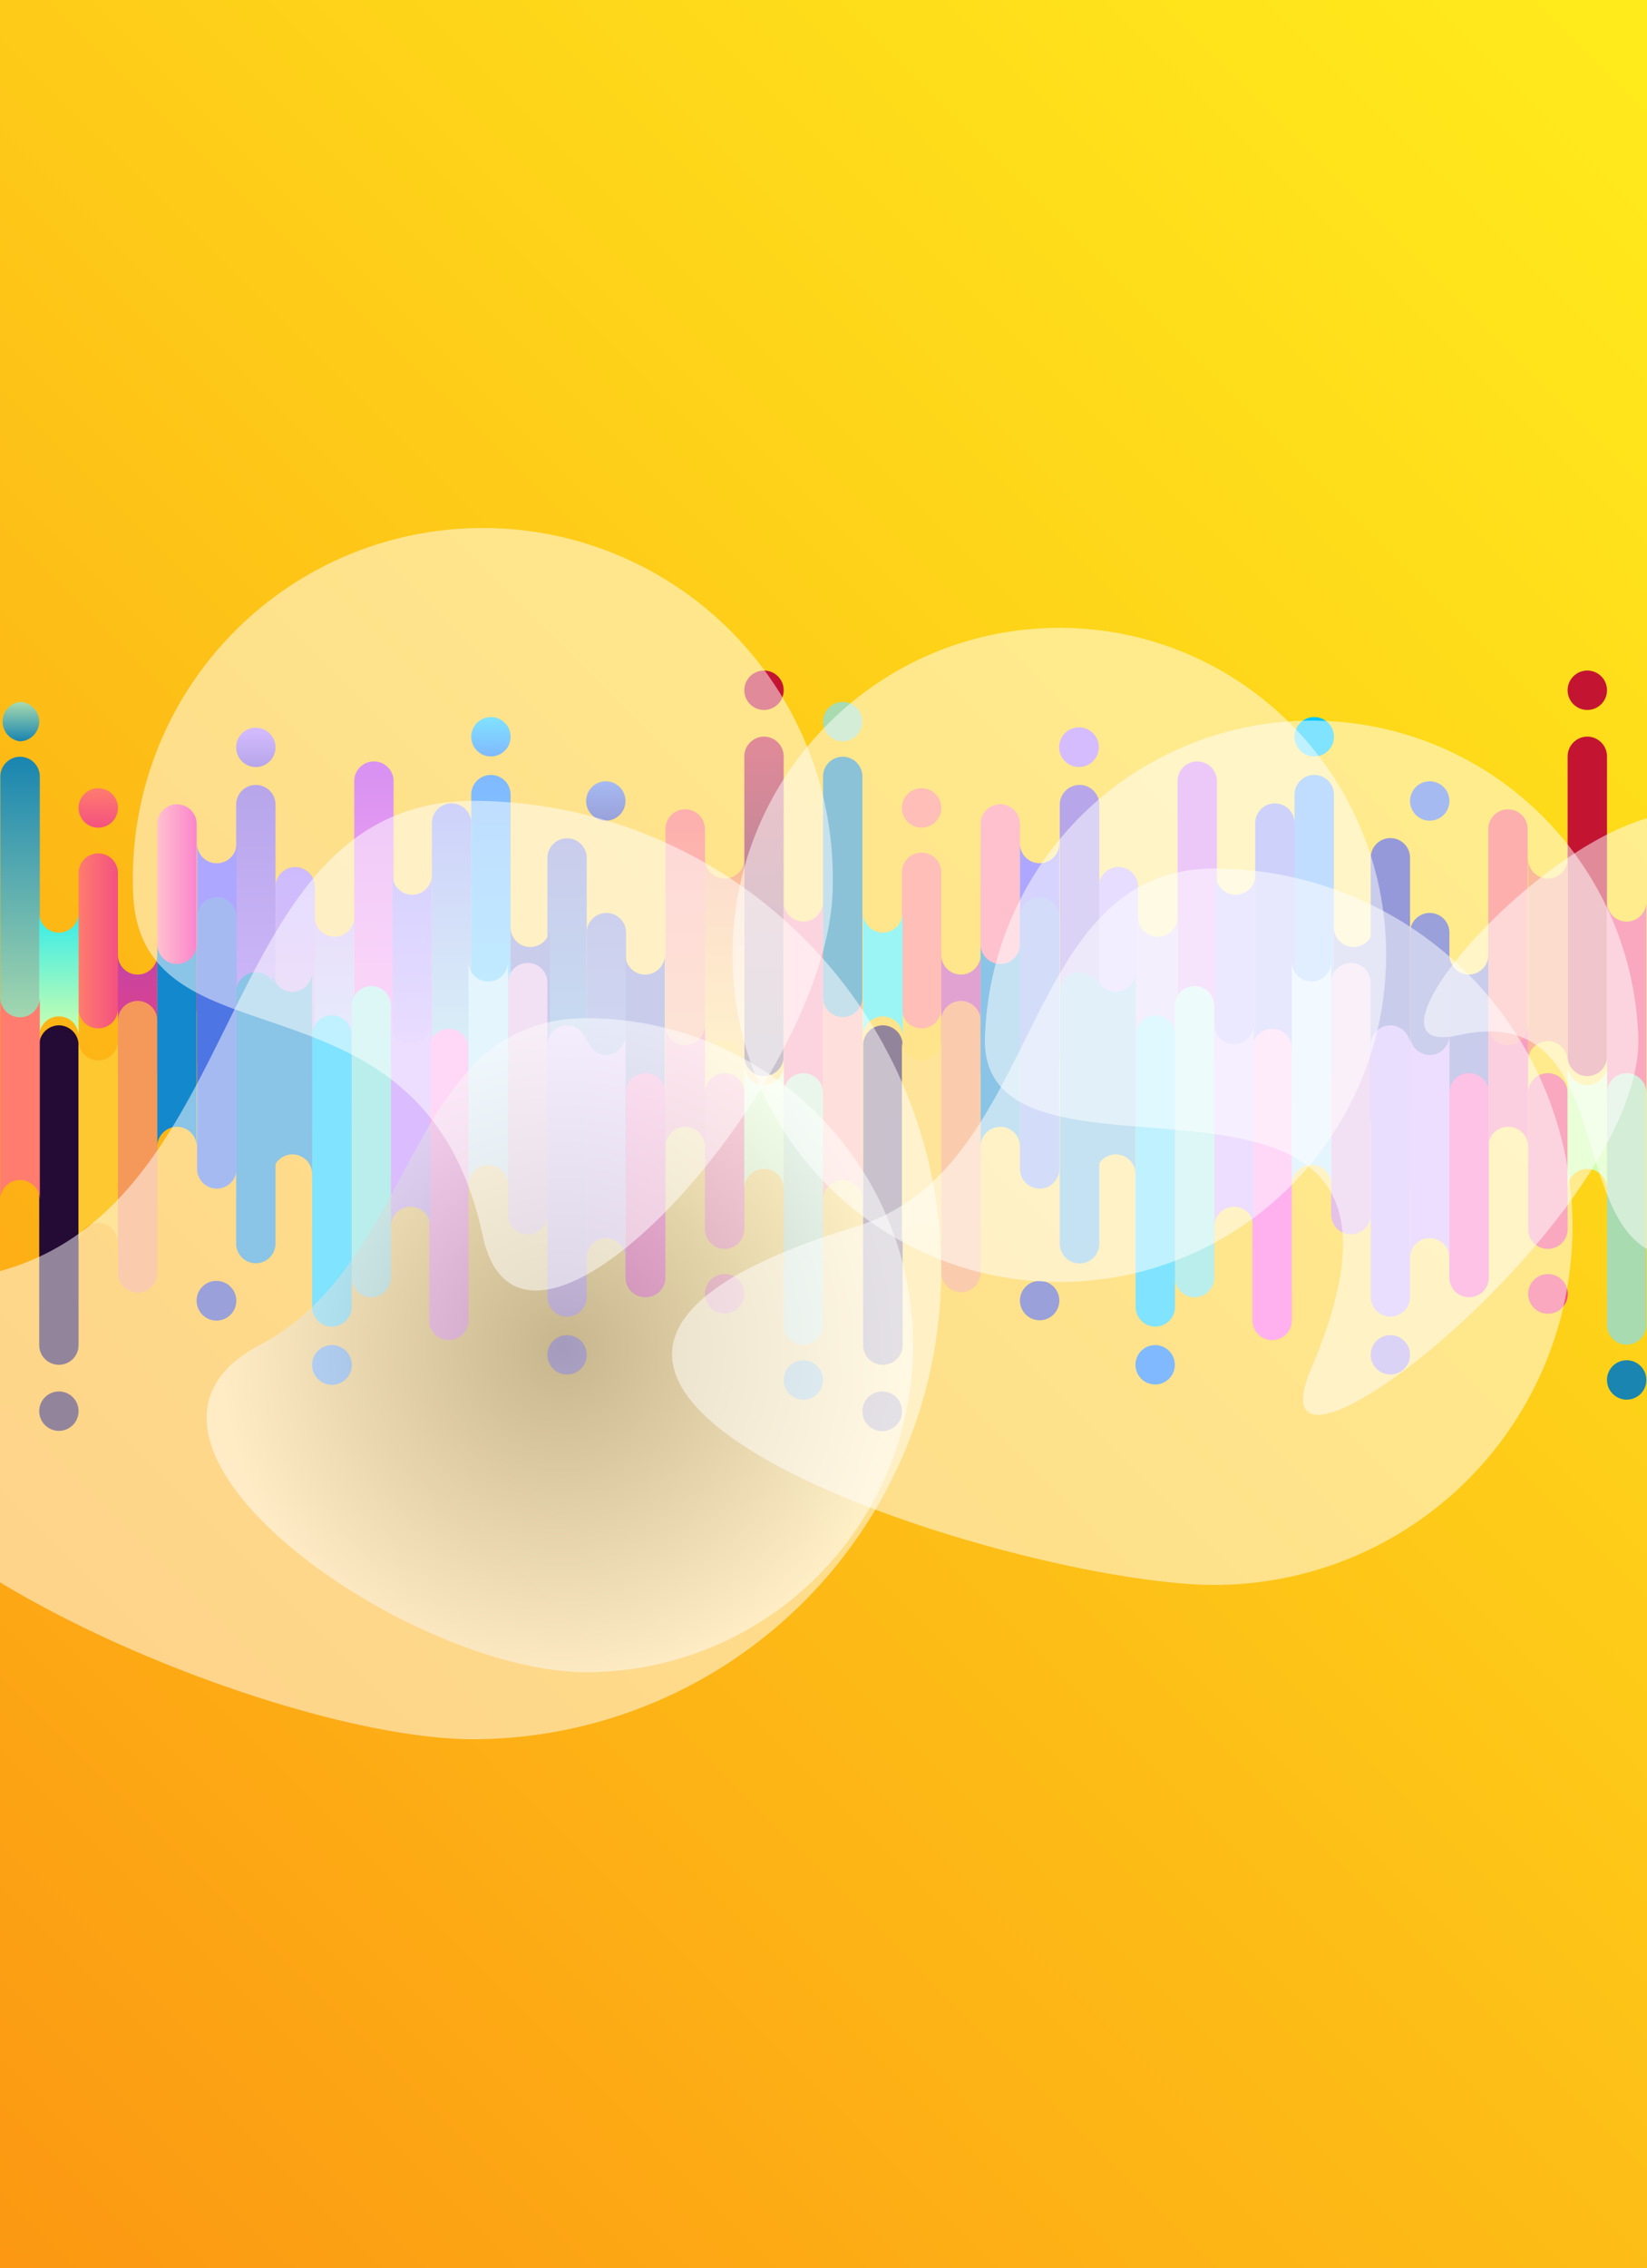 <?xml version="1.0" encoding="UTF-8"?>
<svg preserveAspectRatio="xMidYMid slice" viewBox="0 0 1270 1748" xmlns="http://www.w3.org/2000/svg" width="1800px" height="2477px" fill="none">
  <rect x="0" y="0" width="1270" height="1748" fill="#333333" stroke="none"/>
  <g clip-path="url(#iibg__a)">
    <path d="M1291.8 0H-23.8v1748h1315.6V0Z" fill="url(#iibg__b)"></path>
    <path d="M528.303 848.095a15.175 15.175 0 0 1-15.174-15.174V638.932a15.176 15.176 0 0 1 15.174-15.173 15.288 15.288 0 0 1 15.291 15.173v193.872a15.289 15.289 0 0 1-15.291 15.291Z" fill="url(#iibg__c)"></path>
    <path d="M15.416 792.536A15.177 15.177 0 0 1 .242 777.362V598.43a15.29 15.29 0 0 1 15.174-15.173 15.293 15.293 0 0 1 15.291 15.173v178.932a15.29 15.29 0 0 1-15.29 15.174Z" fill="url(#iibg__d)"></path>
    <path d="M288.319 826.618a15.177 15.177 0 0 1-15.174-15.174V602.049a15.173 15.173 0 0 1 25.903-10.73 15.174 15.174 0 0 1 4.445 10.73v209.395a15.174 15.174 0 0 1-15.174 15.174Z" fill="url(#iibg__e)"></path>
    <path d="M348.198 859.65a15.177 15.177 0 0 1-15.175-15.174V634.38a15.171 15.171 0 0 1 15.175-15.173 15.17 15.17 0 0 1 15.174 15.173v210.096a15.174 15.174 0 0 1-15.174 15.174Z" fill="url(#iibg__f)"></path>
    <path d="M378.545 837.006a15.17 15.17 0 0 1-15.174-15.173V612.437a15.174 15.174 0 0 1 30.348 0v209.396a15.172 15.172 0 0 1-15.174 15.173Z" fill="url(#iibg__g)"></path>
    <path d="M227.623 877.508a15.17 15.17 0 0 1-14.019-9.367 15.183 15.183 0 0 1-1.155-5.806V683.519c0-4.035 1.595-7.906 4.437-10.771a15.294 15.294 0 0 1 10.737-4.519 15.292 15.292 0 0 1 15.174 15.29v178.816a15.172 15.172 0 0 1-15.174 15.173Z" fill="url(#iibg__h)"></path>
    <path d="M75.764 792.536a15.177 15.177 0 0 1-15.174-15.174V672.314a15.175 15.175 0 0 1 15.174-14.59 15.177 15.177 0 0 1 15.174 15.174v105.048a15.175 15.175 0 0 1-15.174 14.59Z" fill="url(#iibg__i)"></path>
    <path d="M589.116 829.303a15.174 15.174 0 0 1-15.175-15.174V583.023a15.29 15.29 0 0 1 15.175-15.29 15.29 15.29 0 0 1 15.174 15.29v231.106a15.18 15.18 0 0 1-15.174 15.174Z" fill="url(#iibg__j)"></path>
    <path d="M197.272 829.303a15.177 15.177 0 0 1-15.174-15.174V620.14a15.172 15.172 0 0 1 15.174-15.173 15.174 15.174 0 0 1 15.174 15.173v193.989a15.184 15.184 0 0 1-4.444 10.73 15.192 15.192 0 0 1-10.73 4.444Z" fill="url(#iibg__k)"></path>
    <path d="M437.26 870.271a15.174 15.174 0 0 1-15.174-15.173V661.109a15.175 15.175 0 0 1 30.348 0v193.989a15.17 15.17 0 0 1-15.174 15.173Z" fill="url(#iibg__l)"></path>
    <path d="M467.608 927.931a15.173 15.173 0 0 1-15.174-15.173V718.769a15.174 15.174 0 1 1 30.348 0v193.989a15.183 15.183 0 0 1-4.445 10.729 15.16 15.16 0 0 1-10.729 4.444Z" fill="url(#iibg__m)"></path>
    <path d="M136.459 792.536a15.175 15.175 0 0 1-15.174-15.174V635.08a15.173 15.173 0 0 1 30.348 0v142.282a15.173 15.173 0 0 1-15.174 15.174Z" fill="url(#iibg__n)"></path>
    <path d="M45.416 718.769a15.177 15.177 0 0 1-15.174-15.174v94.894a15.174 15.174 0 1 1 30.348 0v-94.894a15.174 15.174 0 0 1-15.174 15.174Z" fill="url(#iibg__o)"></path>
    <path d="M317.85 689.589a15.174 15.174 0 0 1-15.174-15.174v155.588a15.174 15.174 0 1 1 30.348 0V674.415a15.175 15.175 0 0 1-15.174 15.174Z" fill="url(#iibg__p)"></path>
    <path d="M408.893 729.857a15.173 15.173 0 0 1-15.174-15.173v155.704a15.17 15.17 0 0 1 15.174-15.173 15.174 15.174 0 0 1 15.174 15.173V714.684a15.176 15.176 0 0 1-15.174 15.173Z" fill="url(#iibg__q)"></path>
    <path d="M558.768 677.1a15.174 15.174 0 0 1-15.174-15.174v155.588a15.17 15.17 0 0 1 15.174-15.174 15.175 15.175 0 0 1 15.174 15.174V661.926a15.175 15.175 0 0 1-15.174 15.174Z" fill="url(#iibg__r)"></path>
    <path d="M619.463 710.248a15.177 15.177 0 0 1-15.174-15.174v155.705a15.292 15.292 0 0 1 15.174-15.29 15.292 15.292 0 0 1 15.174 15.29V695.074a15.173 15.173 0 0 1-15.174 15.174Z" fill="url(#iibg__s)"></path>
    <path d="M497.954 751.1a15.176 15.176 0 0 1-14.443-9.257 15.164 15.164 0 0 1-1.198-5.916v155.237a15.172 15.172 0 0 1 25.903-10.729 15.173 15.173 0 0 1 4.445 10.729V735.927a15.174 15.174 0 0 1-14.707 15.173Z" fill="url(#iibg__t)"></path>
    <path d="M106.112 751.1a15.177 15.177 0 0 1-15.174-15.173v93.376a15.174 15.174 0 1 1 30.348 0v-93.376a15.173 15.173 0 0 1-15.174 15.173Z" fill="url(#iibg__u)"></path>
    <path d="M167.158 665.311a15.175 15.175 0 0 1-15.174-15.174v171.579a15.174 15.174 0 0 1 15.174-15.174 15.29 15.29 0 0 1 15.291 15.174V650.137a15.29 15.29 0 0 1-15.291 15.174Z" fill="url(#iibg__v)"></path>
    <path d="M257.971 721.92a15.174 15.174 0 0 1-15.174-15.173v171.578a15.175 15.175 0 0 1 30.348 0V706.747a15.176 15.176 0 0 1-15.174 15.173Z" fill="url(#iibg__w)"></path>
    <path d="M212.446 576.02a15.175 15.175 0 1 0-30.35 0 15.175 15.175 0 0 0 30.35 0Z" fill="url(#iibg__x)"></path>
    <path d="M90.938 622.708a15.172 15.172 0 0 0-25.904-10.729 15.17 15.17 0 0 0 2.3 23.345 15.17 15.17 0 0 0 19.16-1.887 15.172 15.172 0 0 0 4.444-10.729Z" fill="url(#iibg__y)"></path>
    <path d="M393.719 567.733a15.176 15.176 0 0 0-25.945-10.572 15.18 15.18 0 0 0-3.237 16.522 15.172 15.172 0 0 0 19.842 8.174 15.177 15.177 0 0 0 9.34-14.124Z" fill="url(#iibg__z)"></path>
    <path d="M30.24 556.178a15.291 15.291 0 0 0-14.823-15.174 15.293 15.293 0 0 0-13.405 15.174 15.29 15.29 0 0 0 13.405 15.173 15.289 15.289 0 0 0 14.824-15.173Z" fill="url(#iibg__A)"></path>
    <path d="M482.313 617.222a15.176 15.176 0 0 0-25.945-10.571 15.172 15.172 0 0 0 16.605 24.695 15.177 15.177 0 0 0 9.34-14.124Z" fill="url(#iibg__B)"></path>
    <path d="M604.29 532.017a15.17 15.17 0 0 0-18.135-14.882 15.17 15.17 0 0 0-11.922 11.921 15.172 15.172 0 0 0 14.883 18.134 15.17 15.17 0 0 0 15.174-15.173Z" fill="url(#iibg__C)"></path>
    <path d="M106.112 771.409c4.024 0 7.884 1.599 10.729 4.445a15.171 15.171 0 0 1 4.445 10.729v194.105a15.177 15.177 0 1 1-30.349.351V786.116a15.175 15.175 0 0 1 15.175-14.707Z" fill="url(#iibg__D)"></path>
    <path d="M619.463 827.085a15.177 15.177 0 0 1 15.174 15.174v178.811c0 4.03-1.598 7.89-4.444 10.73a15.162 15.162 0 0 1-21.46 0 15.158 15.158 0 0 1-4.444-10.73V842.259a15.177 15.177 0 0 1 15.174-15.174Z" fill="url(#iibg__E)"></path>
    <path d="M346.096 792.886a15.177 15.177 0 0 1 15.174 15.174v209.51c0 4.03-1.599 7.89-4.444 10.73a15.163 15.163 0 0 1-21.46 0 15.158 15.158 0 0 1-4.444-10.73V808.06a15.177 15.177 0 0 1 15.174-15.174Z" fill="url(#iibg__F)"></path>
    <path d="M286.334 759.971a15.177 15.177 0 0 1 15.174 15.174V984.54a15.173 15.173 0 0 1-25.903 10.73 15.174 15.174 0 0 1-4.445-10.73V774.444a15.17 15.17 0 0 1 15.174-14.473Z" fill="url(#iibg__G)"></path>
    <path d="M255.87 782.498a15.292 15.292 0 0 1 15.291 15.29v209.392a15.287 15.287 0 0 1-4.52 10.74 15.304 15.304 0 0 1-10.771 4.44c-4.025 0-7.884-1.6-10.73-4.45a15.154 15.154 0 0 1-4.444-10.73V797.788a15.177 15.177 0 0 1 15.174-15.29Z" fill="url(#iibg__H)"></path>
    <path d="M406.908 742.113a15.173 15.173 0 0 1 15.175 15.173v178.816a15.173 15.173 0 0 1-25.904 10.729 15.173 15.173 0 0 1-4.445-10.729V757.286a15.173 15.173 0 0 1 15.174-15.173Z" fill="url(#iibg__I)"></path>
    <path d="M558.768 827.085a15.177 15.177 0 0 1 15.174 15.174v105.048a15.176 15.176 0 0 1-15.174 15.173 15.173 15.173 0 0 1-15.174-15.173V842.259a15.173 15.173 0 0 1 15.174-15.174Z" fill="url(#iibg__J)"></path>
    <path d="M45.416 790.201a15.293 15.293 0 0 1 15.175 15.291V1036.6c0 4.02-1.6 7.88-4.445 10.73a15.194 15.194 0 0 1-10.73 4.44c-4.024 0-7.884-1.6-10.73-4.44a15.19 15.19 0 0 1-4.444-10.73V805.492a15.29 15.29 0 0 1 15.174-15.291Z" fill="url(#iibg__K)"></path>
    <path d="M437.26 790.201a15.293 15.293 0 0 1 15.174 15.291v193.989c0 4.019-1.598 7.879-4.444 10.729a15.152 15.152 0 0 1-10.73 4.44c-4.024 0-7.884-1.59-10.73-4.44a15.192 15.192 0 0 1-4.444-10.729V805.492a15.292 15.292 0 0 1 15.174-15.291Z" fill="url(#iibg__L)"></path>
    <path d="M197.272 749.349a15.175 15.175 0 0 1 15.174 15.174v193.989a15.175 15.175 0 0 1-30.348 0V764.523a15.17 15.17 0 0 1 15.174-15.174Z" fill="url(#iibg__M)"></path>
    <path d="M167.158 691.573c4.056 0 7.945 1.611 10.813 4.478a15.294 15.294 0 0 1 4.478 10.812v193.989a15.29 15.29 0 0 1-15.291 15.174 15.171 15.171 0 0 1-10.729-4.445 15.171 15.171 0 0 1-4.445-10.729V706.863a15.29 15.29 0 0 1 15.174-15.29Z" fill="url(#iibg__N)"></path>
    <path d="M497.954 827.085a15.175 15.175 0 0 1 15.174 15.174V984.54a15.174 15.174 0 0 1-15.174 15.174 15.176 15.176 0 0 1-14.443-9.257 15.165 15.165 0 0 1-1.198-5.917V842.259a15.165 15.165 0 0 1 4.608-10.898 15.19 15.19 0 0 1 5.082-3.258 15.194 15.194 0 0 1 5.951-1.018Z" fill="url(#iibg__O)"></path>
    <path d="M589.116 900.852a15.177 15.177 0 0 1 15.174 15.174v-94.894a15.177 15.177 0 0 1-15.174 15.174 15.177 15.177 0 0 1-15.174-15.174v95.011a15.173 15.173 0 0 1 15.174-15.291Z" fill="url(#iibg__P)"></path>
    <path d="M316.682 930.032a15.177 15.177 0 0 1 15.174 15.174V789.501a15.177 15.177 0 0 1-15.174 15.174 15.177 15.177 0 0 1-15.174-15.174v155.705a15.173 15.173 0 0 1 15.174-15.174Z" fill="url(#iibg__Q)"></path>
    <path d="M225.522 889.647a15.177 15.177 0 0 1 15.174 15.174V749.233a15.176 15.176 0 0 1-15.174 15.173 15.173 15.173 0 0 1-15.174-15.173v155.588a15.173 15.173 0 0 1 15.174-15.174Z" fill="url(#iibg__R)"></path>
    <path d="M75.764 942.521a15.173 15.173 0 0 1 15.174 15.174V801.99a15.29 15.29 0 0 1-15.174 15.291A15.293 15.293 0 0 1 60.59 801.99v155.705a15.172 15.172 0 0 1 15.174-15.174Z" fill="url(#iibg__S)"></path>
    <path d="M15.416 909.373a15.288 15.288 0 0 1 15.291 15.173V768.842a15.288 15.288 0 0 1-15.29 15.173A15.172 15.172 0 0 1 .241 768.842v155.704a15.174 15.174 0 0 1 15.174-15.173Z" fill="url(#iibg__T)"></path>
    <path d="M136.459 868.404a15.173 15.173 0 0 1 15.174 15.173V727.756a15.17 15.17 0 0 1-15.174 15.174 15.171 15.171 0 0 1-10.729-4.445 15.171 15.171 0 0 1-4.445-10.729v155.821a15.173 15.173 0 0 1 15.174-15.173Z" fill="url(#iibg__U)"></path>
    <path d="M528.303 868.404a15.292 15.292 0 0 1 15.291 15.173v-93.376a15.289 15.289 0 0 1-15.291 15.291 15.295 15.295 0 0 1-15.174-15.291v93.376a15.288 15.288 0 0 1 15.174-15.173Z" fill="url(#iibg__V)"></path>
    <path d="M467.608 954.193a15.176 15.176 0 0 1 14.707 15.174V797.788a15.292 15.292 0 0 1-15.174 15.291 15.29 15.29 0 0 1-14.707-15.291v171.579a15.165 15.165 0 0 1 4.444-10.73 15.184 15.184 0 0 1 10.73-4.444Z" fill="url(#iibg__W)"></path>
    <path d="M376.444 897.701a15.29 15.29 0 0 1 15.291 15.173V741.296a15.29 15.29 0 0 1-15.291 15.173 15.173 15.173 0 0 1-15.174-15.173v171.578a15.17 15.17 0 0 1 15.174-15.173Z" fill="url(#iibg__X)"></path>
    <path d="M422.086 1044.07c0 3 .89 5.93 2.557 8.43a15.223 15.223 0 0 0 6.81 5.59 15.206 15.206 0 0 0 8.767.86 15.218 15.218 0 0 0 7.77-4.15 15.176 15.176 0 0 0-2.3-23.35 15.163 15.163 0 0 0-19.16 1.89 15.158 15.158 0 0 0-4.444 10.73Z" fill="url(#iibg__Y)"></path>
    <path d="M543.594 997.029c0 3.001.89 5.931 2.557 8.431a15.218 15.218 0 0 0 6.81 5.59 15.123 15.123 0 0 0 8.767.86 15.148 15.148 0 0 0 7.77-4.15 15.177 15.177 0 0 0-2.3-23.347 15.175 15.175 0 0 0-23.604 12.616Z" fill="url(#iibg__Z)"></path>
    <path d="M240.696 1051.77a15.278 15.278 0 0 0 9.385 14.22 15.276 15.276 0 0 0 8.86.9 15.354 15.354 0 0 0 7.857-4.19 15.299 15.299 0 0 0 3.293-16.72 15.263 15.263 0 0 0-5.682-6.85 15.172 15.172 0 0 0-8.539-2.53c-4.025 0-7.884 1.6-10.73 4.44a15.188 15.188 0 0 0-4.444 10.73Z" fill="url(#iibg__aa)"></path>
    <path d="M604.289 1063.44c0 3 .89 5.94 2.557 8.43a15.164 15.164 0 0 0 6.81 5.59 15.212 15.212 0 0 0 8.768.87 15.235 15.235 0 0 0 7.769-4.16 15.147 15.147 0 0 0 4.153-7.77 15.15 15.15 0 0 0-.864-8.76 15.09 15.09 0 0 0-5.589-6.81 15.154 15.154 0 0 0-8.43-2.56c-4.024 0-7.884 1.6-10.73 4.44a15.193 15.193 0 0 0-4.444 10.73Z" fill="url(#iibg__ab)"></path>
    <path d="M151.633 1002.28a15.29 15.29 0 0 0 9.385 14.22 15.287 15.287 0 0 0 20.01-20.007 15.288 15.288 0 0 0-14.221-9.385 15.171 15.171 0 0 0-10.729 4.445 15.17 15.17 0 0 0-4.445 10.727Z" fill="url(#iibg__ac)"></path>
    <path d="M30.242 1087.49c0 3 .89 5.93 2.558 8.43a15.22 15.22 0 0 0 6.81 5.59 15.206 15.206 0 0 0 8.767.86 15.218 15.218 0 0 0 7.769-4.15 15.176 15.176 0 0 0-10.73-25.91c-4.024 0-7.884 1.6-10.73 4.45a15.155 15.155 0 0 0-4.444 10.73Z" fill="url(#iibg__ad)"></path>
    <path d="M1163.17 848.095c-2.04.047-4.06-.315-5.95-1.064a15.05 15.05 0 0 1-5.05-3.296 15.199 15.199 0 0 1-3.38-5.006 15.234 15.234 0 0 1-1.15-5.925V638.932c0-4.024 1.6-7.883 4.45-10.729a15.154 15.154 0 0 1 10.73-4.444c4.02 0 7.88 1.598 10.72 4.444a15.161 15.161 0 0 1 4.45 10.729v193.872a15.198 15.198 0 0 1-4.28 10.683 15.163 15.163 0 0 1-10.54 4.608Z" fill="url(#iibg__ae)"></path>
    <path d="M649.815 792.536a15.177 15.177 0 0 1-15.174-15.174V598.43a15.172 15.172 0 0 1 15.174-15.173 15.176 15.176 0 0 1 15.174 15.173v178.932a15.177 15.177 0 0 1-15.174 15.174Z" fill="url(#iibg__af)"></path>
    <path d="M923.182 826.618a15.177 15.177 0 0 1-15.174-15.174V602.049a15.177 15.177 0 0 1 15.174-15.174 15.173 15.173 0 0 1 15.174 15.174v209.395a15.173 15.173 0 0 1-15.174 15.174Z" fill="url(#iibg__ag)"></path>
    <path d="M983.061 859.65a15.177 15.177 0 0 1-15.174-15.174V634.38a15.17 15.17 0 0 1 15.174-15.173 15.174 15.174 0 0 1 15.174 15.173v210.096a15.177 15.177 0 0 1-15.174 15.174Z" fill="url(#iibg__ah)"></path>
    <path d="M1013.41 837.006c-4.03 0-7.89-1.598-10.73-4.444a15.17 15.17 0 0 1-4.446-10.729V612.437a15.17 15.17 0 0 1 4.446-10.73 15.158 15.158 0 0 1 10.73-4.444c4.02 0 7.88 1.599 10.73 4.444a15.194 15.194 0 0 1 4.44 10.73v209.396c0 4.024-1.6 7.883-4.44 10.729a15.188 15.188 0 0 1-10.73 4.444Z" fill="url(#iibg__ai)"></path>
    <path d="M862.483 877.508a15.173 15.173 0 0 1-15.174-15.173V683.519a15.286 15.286 0 0 1 15.174-15.29 15.294 15.294 0 0 1 10.737 4.519 15.294 15.294 0 0 1 4.437 10.771v178.816a15.176 15.176 0 0 1-15.174 15.173Z" fill="url(#iibg__aj)"></path>
    <path d="M710.627 792.536a15.175 15.175 0 0 1-15.174-15.174V672.314a15.171 15.171 0 0 1 15.174-15.173 15.173 15.173 0 0 1 15.174 15.173v105.048a15.173 15.173 0 0 1-15.174 15.174Z" fill="url(#iibg__ak)"></path>
    <path d="M1223.98 829.303c-4.03 0-7.89-1.599-10.73-4.445a15.16 15.16 0 0 1-4.45-10.729V583.023c0-4.035 1.6-7.906 4.44-10.771a15.286 15.286 0 0 1 10.74-4.519c4.03.031 7.89 1.655 10.74 4.519a15.296 15.296 0 0 1 4.43 10.771v231.106c0 1.993-.39 3.966-1.15 5.807a15.193 15.193 0 0 1-8.21 8.212 15.244 15.244 0 0 1-5.81 1.155Z" fill="url(#iibg__al)"></path>
    <path d="M832.486 829.303a15.292 15.292 0 0 1-15.291-15.174V620.14a15.29 15.29 0 0 1 15.291-15.173 15.173 15.173 0 0 1 15.174 15.173v193.989a15.165 15.165 0 0 1-4.444 10.73 15.181 15.181 0 0 1-10.73 4.444Z" fill="url(#iibg__am)"></path>
    <path d="M1072.12 870.271a15.17 15.17 0 0 1-10.73-4.444 15.15 15.15 0 0 1-4.44-10.729V661.109a15.15 15.15 0 0 1 4.44-10.729 15.17 15.17 0 0 1 10.73-4.444c4.02 0 7.88 1.598 10.73 4.444a15.192 15.192 0 0 1 4.44 10.729v193.989c0 4.024-1.6 7.884-4.44 10.729a15.188 15.188 0 0 1-10.73 4.444Z" fill="url(#iibg__an)"></path>
    <path d="M1102.47 927.931c-4.02 0-7.88-1.598-10.73-4.444a15.193 15.193 0 0 1-4.44-10.729V718.769c0-4.024 1.6-7.884 4.44-10.73a15.193 15.193 0 0 1 10.73-4.444c4.03 0 7.89 1.599 10.73 4.444a15.163 15.163 0 0 1 4.45 10.73v193.989c0 1.992-.4 3.965-1.16 5.806a15.174 15.174 0 0 1-14.02 9.367Z" fill="url(#iibg__ao)"></path>
    <path d="M771.323 792.536a15.177 15.177 0 0 1-15.175-15.174V635.08a15.173 15.173 0 0 1 25.904-10.729 15.173 15.173 0 0 1 4.445 10.729v142.282a15.174 15.174 0 0 1-15.174 15.174Z" fill="url(#iibg__ap)"></path>
    <path d="M680.744 718.769a15.175 15.175 0 0 1-15.174-15.174v94.894a15.174 15.174 0 0 1 15.174-15.174 15.288 15.288 0 0 1 15.291 15.174v-94.894a15.29 15.29 0 0 1-15.291 15.174Z" fill="url(#iibg__aq)"></path>
    <path d="M952.713 689.589a15.293 15.293 0 0 1-15.174-15.174v155.588a15.29 15.29 0 0 1 15.291-15.174 15.293 15.293 0 0 1 15.174 15.174V674.415a15.172 15.172 0 0 1-15.291 15.174Z" fill="url(#iibg__ar)"></path>
    <path d="M1043.76 729.857c-4.03 0-7.89-1.598-10.73-4.444a15.161 15.161 0 0 1-4.45-10.729v155.704c0-4.024 1.6-7.884 4.45-10.729a15.154 15.154 0 0 1 10.73-4.444c4.02 0 7.88 1.598 10.73 4.444a15.192 15.192 0 0 1 4.44 10.729V714.684c0 4.024-1.6 7.883-4.44 10.729a15.188 15.188 0 0 1-10.73 4.444Z" fill="url(#iibg__as)"></path>
    <path d="M1193.51 677.1a15.29 15.29 0 0 1-15.17-15.174v155.588c0-4.024 1.6-7.884 4.44-10.729a15.19 15.19 0 0 1 10.73-4.445c4.04 0 7.91 1.595 10.78 4.437a15.298 15.298 0 0 1 4.51 10.737V661.926a15.298 15.298 0 0 1-4.51 10.737 15.315 15.315 0 0 1-10.78 4.437Z" fill="url(#iibg__at)"></path>
    <path d="M1254.33 710.248c-4.03 0-7.89-1.599-10.73-4.444a15.162 15.162 0 0 1-4.45-10.73v155.705c0-4.035 1.6-7.907 4.44-10.771a15.286 15.286 0 0 1 10.74-4.519c4.03.031 7.89 1.655 10.73 4.519a15.261 15.261 0 0 1 4.44 10.771V695.074c0 4.025-1.6 7.884-4.44 10.73a15.193 15.193 0 0 1-10.73 4.444Z" fill="url(#iibg__au)"></path>
    <path d="M1132.82 751.1c-4.03 0-7.89-1.599-10.73-4.444a15.161 15.161 0 0 1-4.45-10.729v155.237c0-4.024 1.6-7.883 4.45-10.729a15.154 15.154 0 0 1 10.73-4.444c3.96.091 7.73 1.73 10.5 4.566a15.18 15.18 0 0 1 4.32 10.607V735.927a15.18 15.18 0 0 1-4.32 10.607 15.167 15.167 0 0 1-10.5 4.566Z" fill="url(#iibg__av)"></path>
    <path d="M740.975 751.1a15.177 15.177 0 0 1-15.174-15.173v93.376a15.173 15.173 0 0 1 25.904-10.73 15.177 15.177 0 0 1 4.444 10.73v-93.376a15.176 15.176 0 0 1-15.174 15.173Z" fill="url(#iibg__aw)"></path>
    <path d="M801.67 665.311a15.179 15.179 0 0 1-10.73-4.444 15.179 15.179 0 0 1-4.444-10.73v171.579a15.177 15.177 0 0 1 15.174-15.174 15.177 15.177 0 0 1 15.174 15.174V650.137a15.174 15.174 0 0 1-15.174 15.174Z" fill="url(#iibg__ax)"></path>
    <path d="M892.834 721.92a15.17 15.17 0 0 1-15.174-15.173v171.578c0-4.024 1.599-7.884 4.445-10.729a15.171 15.171 0 0 1 21.459 0 15.17 15.17 0 0 1 4.444 10.729V706.747a15.172 15.172 0 0 1-15.174 15.173Z" fill="url(#iibg__ay)"></path>
    <path d="M847.312 576.02a15.286 15.286 0 0 0-18.245-15.118 15.294 15.294 0 0 0-12.048 12.047 15.284 15.284 0 0 0 6.58 15.717 15.293 15.293 0 0 0 19.234-1.95 15.29 15.29 0 0 0 4.479-10.696Z" fill="url(#iibg__az)"></path>
    <path d="M725.801 622.708a15.167 15.167 0 0 0-9.367-14.019 15.168 15.168 0 0 0-16.536 3.29 15.174 15.174 0 1 0 25.903 10.729Z" fill="url(#iibg__aA)"></path>
    <path d="M1028.58 567.733a15.156 15.156 0 0 0-9.45-13.935 15.16 15.16 0 0 0-16.49 3.364 15.175 15.175 0 0 0-3.24 16.521 15.179 15.179 0 0 0 14.01 9.34 15.173 15.173 0 0 0 10.77-4.485 15.099 15.099 0 0 0 3.28-4.962 15.013 15.013 0 0 0 1.12-5.843Z" fill="url(#iibg__aB)"></path>
    <path d="M664.989 556.178a15.175 15.175 0 0 0-30.057-2.96 15.17 15.17 0 0 0 6.452 15.576 15.18 15.18 0 0 0 8.431 2.557 15.289 15.289 0 0 0 15.174-15.173Z" fill="url(#iibg__aC)"></path>
    <path d="M1117.64 617.222a15.156 15.156 0 0 0-2.61-8.398 15.183 15.183 0 0 0-6.83-5.537 15.193 15.193 0 0 0-8.76-.816 15.16 15.16 0 0 0-7.74 4.18 15.202 15.202 0 0 0-4.12 7.77c-.58 2.941-.27 5.985.88 8.751a15.179 15.179 0 0 0 14.01 9.341c2 0 3.99-.397 5.83-1.167a15.157 15.157 0 0 0 8.22-8.281 15.01 15.01 0 0 0 1.12-5.843Z" fill="url(#iibg__aD)"></path>
    <path d="M1239.15 532.017c0-3.001-.89-5.935-2.55-8.43a15.202 15.202 0 0 0-6.81-5.589 15.177 15.177 0 0 0-16.54 3.289 15.145 15.145 0 0 0-4.15 7.769c-.59 2.944-.29 5.995.86 8.767a15.153 15.153 0 0 0 5.59 6.81 15.166 15.166 0 0 0 8.43 2.557c4.02 0 7.88-1.598 10.73-4.444a15.193 15.193 0 0 0 4.44-10.729Z" fill="url(#iibg__aE)"></path>
    <path d="M740.975 771.409a15.175 15.175 0 0 1 15.174 15.174v194.106a15.176 15.176 0 0 1-15.174 15.173 15.173 15.173 0 0 1-15.174-15.173V786.116a15.171 15.171 0 0 1 15.174-14.707Z" fill="url(#iibg__aF)"></path>
    <path d="M1254.33 827.085c4.02 0 7.88 1.599 10.73 4.444a15.194 15.194 0 0 1 4.44 10.73v178.811a15.175 15.175 0 0 1-15.17 15.18c-4.03 0-7.89-1.6-10.73-4.45-2.85-2.84-4.45-6.7-4.45-10.73V842.259c0-4.025 1.6-7.884 4.45-10.73a15.158 15.158 0 0 1 10.73-4.444Z" fill="url(#iibg__aG)"></path>
    <path d="M980.959 792.886a15.177 15.177 0 0 1 15.174 15.174v209.51c0 4.03-1.598 7.89-4.444 10.73a15.162 15.162 0 0 1-21.459 0 15.154 15.154 0 0 1-4.445-10.73V808.06a15.174 15.174 0 0 1 15.174-15.174Z" fill="url(#iibg__aH)"></path>
    <path d="M921.08 759.971a15.288 15.288 0 0 1 15.291 15.174V984.54a15.288 15.288 0 0 1-15.291 15.174 15.29 15.29 0 0 1-15.174-15.174V774.444a15.175 15.175 0 0 1 15.174-14.473Z" fill="url(#iibg__aI)"></path>
    <path d="M890.846 782.498a15.173 15.173 0 0 1 15.175 15.173v209.509c0 4.03-1.599 7.89-4.445 10.73a15.162 15.162 0 0 1-21.459 0 15.154 15.154 0 0 1-4.445-10.73V797.788a15.172 15.172 0 0 1 9.34-14.124 15.176 15.176 0 0 1 5.834-1.166Z" fill="url(#iibg__aJ)"></path>
    <path d="M1041.65 742.113c4.04 0 7.91 1.595 10.78 4.437a15.346 15.346 0 0 1 4.52 10.736v178.816a15.346 15.346 0 0 1-4.52 10.736 15.315 15.315 0 0 1-10.78 4.437c-4.02 0-7.88-1.598-10.73-4.444a15.193 15.193 0 0 1-4.44-10.729V757.286c0-4.024 1.6-7.883 4.44-10.729a15.188 15.188 0 0 1 10.73-4.444Z" fill="url(#iibg__aK)"></path>
    <path d="M1193.51 827.085c4.04 0 7.91 1.595 10.78 4.437a15.296 15.296 0 0 1 4.51 10.737v105.048a15.294 15.294 0 0 1-4.51 10.736 15.315 15.315 0 0 1-10.78 4.437c-4.02 0-7.88-1.598-10.73-4.444a15.193 15.193 0 0 1-4.44-10.729V842.259c0-4.025 1.6-7.884 4.44-10.73a15.193 15.193 0 0 1 10.73-4.444Z" fill="url(#iibg__aL)"></path>
    <path d="M680.744 790.201a15.3 15.3 0 0 1 10.813 4.479 15.28 15.28 0 0 1 4.478 10.812V1036.6a15.277 15.277 0 0 1-4.519 10.73 15.264 15.264 0 0 1-10.772 4.44c-4.024 0-7.884-1.6-10.729-4.44a15.19 15.19 0 0 1-4.445-10.73V805.492a15.289 15.289 0 0 1 15.174-15.291Z" fill="url(#iibg__aM)"></path>
    <path d="M1072.12 790.201c4.03.031 7.89 1.656 10.74 4.52a15.294 15.294 0 0 1 4.43 10.771v193.989c0 4.019-1.6 7.879-4.44 10.729a15.168 15.168 0 0 1-10.73 4.44c-4.03 0-7.88-1.59-10.73-4.44a15.167 15.167 0 0 1-4.44-10.729V805.492c0-4.035 1.59-7.907 4.43-10.771a15.287 15.287 0 0 1 10.74-4.52Z" fill="url(#iibg__aN)"></path>
    <path d="M832.486 749.349a15.174 15.174 0 0 1 15.174 15.174v193.989a15.17 15.17 0 0 1-15.174 15.173 15.288 15.288 0 0 1-15.291-15.173V764.523a15.295 15.295 0 0 1 15.291-15.174Z" fill="url(#iibg__aO)"></path>
    <path d="M801.67 691.573a15.292 15.292 0 0 1 15.174 15.29v193.989a15.17 15.17 0 0 1-15.174 15.174 15.175 15.175 0 0 1-15.174-15.174V706.863c0-4.035 1.595-7.906 4.437-10.771a15.294 15.294 0 0 1 10.737-4.519Z" fill="url(#iibg__aP)"></path>
    <path d="M1132.82 827.085c4.02 0 7.88 1.599 10.73 4.444a15.194 15.194 0 0 1 4.44 10.73V984.54c0 4.025-1.6 7.884-4.44 10.73a15.193 15.193 0 0 1-10.73 4.444c-4.03 0-7.89-1.599-10.73-4.444a15.162 15.162 0 0 1-4.45-10.73V842.259c0-4.025 1.6-7.884 4.45-10.73a15.158 15.158 0 0 1 10.73-4.444Z" fill="url(#iibg__aQ)"></path>
    <path d="M1223.98 900.852c4.02 0 7.88 1.599 10.73 4.444a15.194 15.194 0 0 1 4.44 10.73v-94.894c0 4.025-1.6 7.884-4.44 10.73a15.175 15.175 0 0 1-21.46 0 15.152 15.152 0 0 1-4.44-10.73v95.011c-.02-2.003.36-3.989 1.12-5.843a15.16 15.16 0 0 1 8.22-8.282 15.13 15.13 0 0 1 5.83-1.166Z" fill="url(#iibg__aR)"></path>
    <path d="M951.545 930.032a15.177 15.177 0 0 1 15.174 15.174V789.501a15.173 15.173 0 0 1-25.904 10.73 15.177 15.177 0 0 1-4.444-10.73v155.705a15.177 15.177 0 0 1 15.174-15.174Z" fill="url(#iibg__aS)"></path>
    <path d="M860.385 889.647a15.173 15.173 0 0 1 15.174 15.174V749.233a15.172 15.172 0 0 1-15.174 15.173 15.174 15.174 0 0 1-15.174-15.173v155.588a15.177 15.177 0 0 1 15.174-15.174Z" fill="url(#iibg__aT)"></path>
    <path d="M710.627 942.521a15.174 15.174 0 0 1 15.174 15.174V801.99a15.293 15.293 0 0 1-15.174 15.291 15.295 15.295 0 0 1-15.174-15.291v155.705c0-4.024 1.599-7.884 4.445-10.729a15.171 15.171 0 0 1 10.729-4.445Z" fill="url(#iibg__aU)"></path>
    <path d="M649.815 909.373a15.174 15.174 0 0 1 15.174 15.173V768.842a15.175 15.175 0 0 1-30.348 0v155.704a15.172 15.172 0 0 1 15.174-15.173Z" fill="url(#iibg__aV)"></path>
    <path d="M771.323 868.404a15.175 15.175 0 0 1 15.174 15.174V727.756a15.174 15.174 0 0 1-30.349 0v155.822a15.174 15.174 0 0 1 15.175-15.174Z" fill="url(#iibg__aW)"></path>
    <path d="M1163.16 868.404c4.03 0 7.89 1.599 10.73 4.444a15.161 15.161 0 0 1 4.45 10.729v-93.376c0 4.036-1.6 7.907-4.44 10.771a15.287 15.287 0 0 1-10.74 4.52c-2.02.031-4.04-.342-5.92-1.096a15.374 15.374 0 0 1-5.04-3.299 15.3 15.3 0 0 1-3.37-4.99 15.169 15.169 0 0 1-1.19-5.906v93.376c0-2.022.4-4.024 1.19-5.888a15.06 15.06 0 0 1 3.38-4.967 15.116 15.116 0 0 1 5.04-3.265 15.14 15.14 0 0 1 5.91-1.053Z" fill="url(#iibg__aX)"></path>
    <path d="M1102.47 954.193c4.03 0 7.89 1.599 10.73 4.444a15.163 15.163 0 0 1 4.45 10.73V797.788c0 4.035-1.6 7.907-4.44 10.771a15.287 15.287 0 0 1-10.74 4.52 15.323 15.323 0 0 1-10.74-4.52 15.294 15.294 0 0 1-4.43-10.771v171.579c0-4.024 1.6-7.884 4.44-10.73a15.193 15.193 0 0 1 10.73-4.444Z" fill="url(#iibg__aY)"></path>
    <path d="M1011.31 897.701c4.02 0 7.88 1.598 10.73 4.444a15.192 15.192 0 0 1 4.44 10.729V741.296c0 4.024-1.6 7.883-4.44 10.729a15.188 15.188 0 0 1-10.73 4.444c-4.03 0-7.89-1.598-10.73-4.444a15.167 15.167 0 0 1-4.447-10.729v171.578c0-4.024 1.599-7.884 4.447-10.729a15.154 15.154 0 0 1 10.73-4.444Z" fill="url(#iibg__aZ)"></path>
    <path d="M1056.95 1044.07c0 3 .89 5.93 2.55 8.43a15.25 15.25 0 0 0 6.81 5.59c2.78 1.14 5.83 1.45 8.77.86 2.94-.59 5.65-2.03 7.77-4.15 2.12-2.13 3.57-4.83 4.15-7.77.59-2.95.29-6-.86-8.77a15.185 15.185 0 0 0-14.02-9.37c-4.03 0-7.88 1.6-10.73 4.45-2.85 2.84-4.44 6.7-4.44 10.73Z" fill="url(#iibg__ba)"></path>
    <path d="M1178.34 997.03a15.285 15.285 0 0 0 9.39 14.22c2.79 1.17 5.88 1.48 8.86.9a15.34 15.34 0 0 0 7.85-4.19c2.15-2.15 3.61-4.88 4.19-7.86.59-2.977.28-6.061-.89-8.859a15.31 15.31 0 0 0-14.23-9.385c-4.01.03-7.85 1.639-10.69 4.478a15.286 15.286 0 0 0-4.48 10.696Z" fill="url(#iibg__bb)"></path>
    <path d="M875.559 1051.77c0 3 .889 5.94 2.557 8.43a15.153 15.153 0 0 0 6.81 5.59 15.122 15.122 0 0 0 8.767.86 15.172 15.172 0 0 0 11.922-11.92c.586-2.94.285-5.99-.863-8.77a15.209 15.209 0 0 0-5.589-6.81 15.194 15.194 0 0 0-19.16 1.89 15.188 15.188 0 0 0-4.444 10.73Z" fill="url(#iibg__bc)"></path>
    <path d="M1239.15 1063.44a15.185 15.185 0 0 0 9.37 14.02c2.77 1.15 5.82 1.45 8.77.87 2.94-.59 5.64-2.04 7.77-4.16 2.12-2.12 3.56-4.82 4.15-7.77.58-2.94.28-5.99-.86-8.76-1.15-2.78-3.1-5.15-5.59-6.81a15.175 15.175 0 0 0-23.61 12.61Z" fill="url(#iibg__bd)"></path>
    <path d="M786.496 1002.28c0 3 .89 5.94 2.557 8.43a15.164 15.164 0 0 0 15.578 6.45 15.145 15.145 0 0 0 7.769-4.15 15.17 15.17 0 0 0-2.299-23.345 15.175 15.175 0 0 0-23.605 12.615Z" fill="url(#iibg__be)"></path>
    <path d="M664.989 1087.49a15.288 15.288 0 0 0 9.385 14.22 15.359 15.359 0 0 0 8.86.9 15.354 15.354 0 0 0 7.857-4.19 15.299 15.299 0 0 0-2.389-23.58 15.33 15.33 0 0 0-8.539-2.53c-4.025 0-7.884 1.6-10.73 4.45a15.154 15.154 0 0 0-4.444 10.73Z" fill="url(#iibg__bf)"></path>
    <g style="mix-blend-mode:soft-light" opacity=".5">
      <path d="M704.091 1036.6a252.01 252.01 0 0 1-73.77 178.15 252.03 252.03 0 0 1-178.12 73.85c-139.135 0-391.843-178.59-252.008-252 123.261-64.665 112.873-251.884 252.008-251.884a251.893 251.893 0 0 1 178.113 73.774 251.877 251.877 0 0 1 73.777 178.11Z" fill="url(#iibg__bg)" style="mix-blend-mode:overlay"></path>
    </g>
    <g style="mix-blend-mode:soft-light" opacity=".5">
      <path d="M642.108 682.469c0 149.051-238.701 415.521-269.867 269.857-46.689-218.384-269.749-120.806-269.749-269.857a269.86 269.86 0 0 1 18.903-104.981 269.861 269.861 0 0 1 146.336-149.406 269.873 269.873 0 0 1 355.473 149.406 269.861 269.861 0 0 1 18.904 104.981Z" fill="url(#iibg__bh)" style="mix-blend-mode:overlay"></path>
    </g>
    <g style="mix-blend-mode:soft-light" opacity=".5">
      <path d="M816.843 987.925c139.18 0 252.007-112.823 252.007-251.998S956.023 483.928 816.843 483.928 564.836 596.752 564.836 735.927s112.827 251.998 252.007 251.998Z" fill="url(#iibg__bi)" style="mix-blend-mode:overlay"></path>
    </g>
    <g style="mix-blend-mode:soft-light" opacity=".5">
      <path d="M1263.32 801.99c0 139.247-306.522 380.04-252.01 252 121.51-285.148-251.892-112.753-251.892-252a251.995 251.995 0 0 1 75.681-174.674 252.012 252.012 0 0 1 176.271-71.901c65.89 0 129.17 25.81 176.27 71.901a252.024 252.024 0 0 1 75.68 174.674Z" fill="url(#iibg__bj)" style="mix-blend-mode:overlay"></path>
    </g>
    <g style="mix-blend-mode:soft-light" opacity=".5">
      <path d="M725.8 978.471A361.83 361.83 0 0 1 364.539 1340.3c-199.481-.58-732.56-252.81-360.794-361.829 191.428-56.142 161.78-361.249 361.845-361.249A361.85 361.85 0 0 1 620.191 723.57 361.822 361.822 0 0 1 725.8 978.471Z" fill="url(#iibg__bk)" style="mix-blend-mode:overlay"></path>
    </g>
    <g style="mix-blend-mode:soft-light" opacity=".5">
      <path d="M1212.54 945.206a276.109 276.109 0 0 1-80.89 195.274 276.08 276.08 0 0 1-89.59 59.86 276.181 276.181 0 0 1-105.688 21.03c-152.558 0-663.226-157.93-276.169-276.164 145.789-44.587 123.611-275.81 276.169-275.81a276.163 276.163 0 0 1 276.168 275.81Z" fill="url(#iibg__bl)" style="mix-blend-mode:overlay"></path>
    </g>
    <g style="mix-blend-mode:soft-light" opacity=".5">
      <path d="M1467 797.788c.01 22.481-4.4 44.744-13 65.518a171.085 171.085 0 0 1-92.61 92.674 171.12 171.12 0 0 1-65.51 13.037c-94.55 0-41.55-200.175-171.12-171.229-92.21 20.66 76.57-171.111 171.12-171.111A171.114 171.114 0 0 1 1467 797.788Z" fill="url(#iibg__bm)" style="mix-blend-mode:overlay"></path>
    </g>
  </g>
  <defs>
    <linearGradient id="iibg__b" x1="1375.6" y1="132.477" x2="-164.867" y2="1673" gradientUnits="userSpaceOnUse">
      <stop stop-color="#FFEB1C"></stop>
      <stop offset=".32" stop-color="#FED319"></stop>
      <stop offset=".99" stop-color="#FC9612"></stop>
      <stop offset="1" stop-color="#FC9512"></stop>
    </linearGradient>
    <linearGradient id="iibg__c" x1="528.303" y1="848.095" x2="528.303" y2="623.759" gradientUnits="userSpaceOnUse">
      <stop stop-color="#F5995B"></stop>
      <stop offset="1" stop-color="#FB5F5C"></stop>
    </linearGradient>
    <linearGradient id="iibg__d" x1="14.949" y1="792.536" x2="14.949" y2="583.257" gradientUnits="userSpaceOnUse">
      <stop stop-color="#A8DBAF"></stop>
      <stop offset="1" stop-color="#1985B0"></stop>
    </linearGradient>
    <linearGradient id="iibg__e" x1="288.319" y1="826.618" x2="288.319" y2="586.875" gradientUnits="userSpaceOnUse">
      <stop stop-color="#FF63DE"></stop>
      <stop offset="1" stop-color="#B122E5"></stop>
    </linearGradient>
    <linearGradient id="iibg__f" x1="348.198" y1="859.65" x2="348.198" y2="619.79" gradientUnits="userSpaceOnUse">
      <stop stop-color="#73DCDB"></stop>
      <stop offset="1" stop-color="#3B47E9"></stop>
    </linearGradient>
    <linearGradient id="iibg__g" x1="378.545" y1="837.006" x2="378.545" y2="597.263" gradientUnits="userSpaceOnUse">
      <stop stop-color="#00C6FF"></stop>
      <stop offset="1" stop-color="#0072FF"></stop>
    </linearGradient>
    <linearGradient id="iibg__h" x1="227.623" y1="877.508" x2="227.623" y2="668.229" gradientUnits="userSpaceOnUse">
      <stop stop-color="#CB84D1"></stop>
      <stop offset="1" stop-color="#9A77FE"></stop>
    </linearGradient>
    <linearGradient id="iibg__i" x1="60.59" y1="724.955" x2="90.938" y2="724.955" gradientUnits="userSpaceOnUse">
      <stop stop-color="#FF7C6E"></stop>
      <stop offset="1" stop-color="#F3517F"></stop>
    </linearGradient>
    <linearGradient id="iibg__j" x1="589.116" y1="829.303" x2="589.116" y2="567.733" gradientUnits="userSpaceOnUse">
      <stop stop-color="#240B36"></stop>
      <stop offset="1" stop-color="#C31432"></stop>
    </linearGradient>
    <linearGradient id="iibg__k" x1="197.272" y1="829.303" x2="197.272" y2="604.967" gradientUnits="userSpaceOnUse">
      <stop stop-color="#AB79FF"></stop>
      <stop offset="1" stop-color="#6E4CD4"></stop>
    </linearGradient>
    <linearGradient id="iibg__l" x1="437.26" y1="870.271" x2="437.26" y2="645.936" gradientUnits="userSpaceOnUse">
      <stop stop-color="#1488CC"></stop>
      <stop offset="1" stop-color="#2B32B2"></stop>
    </linearGradient>
    <linearGradient id="iibg__m" x1="467.608" y1="927.931" x2="467.608" y2="703.595" gradientUnits="userSpaceOnUse">
      <stop stop-color="#4D75E4"></stop>
      <stop offset="1" stop-color="#3341B4"></stop>
    </linearGradient>
    <linearGradient id="iibg__n" x1="121.285" y1="706.163" x2="151.633" y2="706.163" gradientUnits="userSpaceOnUse">
      <stop stop-color="#FF839D"></stop>
      <stop offset="1" stop-color="#F50B9A"></stop>
    </linearGradient>
    <linearGradient id="iibg__o" x1="45.416" y1="798.489" x2="45.416" y2="703.595" gradientUnits="userSpaceOnUse">
      <stop stop-color="#D0FFAE"></stop>
      <stop offset="1" stop-color="#34EBE9"></stop>
    </linearGradient>
    <linearGradient id="iibg__p" x1="317.85" y1="830.003" x2="317.85" y2="674.415" gradientUnits="userSpaceOnUse">
      <stop stop-color="#B579FF"></stop>
      <stop offset="1" stop-color="#5C4EFF"></stop>
    </linearGradient>
    <linearGradient id="iibg__q" x1="1447.1" y1="11181.1" x2="1447.1" y2="9104.05" gradientUnits="userSpaceOnUse">
      <stop stop-color="#1488CC"></stop>
      <stop offset="1" stop-color="#2B32B2"></stop>
    </linearGradient>
    <linearGradient id="iibg__r" x1="558.768" y1="817.514" x2="558.768" y2="661.926" gradientUnits="userSpaceOnUse">
      <stop stop-color="#FDC830"></stop>
      <stop offset="1" stop-color="#F37335"></stop>
    </linearGradient>
    <linearGradient id="iibg__s" x1="2205.16" y1="10900" x2="2205.16" y2="8822.86" gradientUnits="userSpaceOnUse">
      <stop stop-color="#FF7C6E"></stop>
      <stop offset="1" stop-color="#F3517F"></stop>
    </linearGradient>
    <linearGradient id="iibg__t" x1="1767.26" y1="11453.5" x2="1767.26" y2="9382.67" gradientUnits="userSpaceOnUse">
      <stop stop-color="#1488CC"></stop>
      <stop offset="1" stop-color="#2B32B2"></stop>
    </linearGradient>
    <linearGradient id="iibg__u" x1="106.112" y1="829.303" x2="106.112" y2="735.927" gradientUnits="userSpaceOnUse">
      <stop stop-color="#F13E82"></stop>
      <stop offset="1" stop-color="#C245A3"></stop>
    </linearGradient>
    <linearGradient id="iibg__v" x1="577.58" y1="11468.2" x2="577.58" y2="8945.96" gradientUnits="userSpaceOnUse">
      <stop stop-color="#B579FF"></stop>
      <stop offset="1" stop-color="#5C4EFF"></stop>
    </linearGradient>
    <linearGradient id="iibg__w" x1="257.971" y1="878.325" x2="257.971" y2="706.747" gradientUnits="userSpaceOnUse">
      <stop stop-color="#94D7FB"></stop>
      <stop offset="1" stop-color="#A57BEC"></stop>
    </linearGradient>
    <linearGradient id="iibg__x" x1="197.272" y1="590.61" x2="197.272" y2="560.263" gradientUnits="userSpaceOnUse">
      <stop stop-color="#6E4CD4"></stop>
      <stop offset="1" stop-color="#AB79FF"></stop>
    </linearGradient>
    <linearGradient id="iibg__y" x1="75.764" y1="637.765" x2="75.764" y2="607.418" gradientUnits="userSpaceOnUse">
      <stop stop-color="#F3517F"></stop>
      <stop offset="1" stop-color="#FF7C6E"></stop>
    </linearGradient>
    <linearGradient id="iibg__z" x1="378.545" y1="583.023" x2="378.545" y2="552.559" gradientUnits="userSpaceOnUse">
      <stop stop-color="#0072FF"></stop>
      <stop offset="1" stop-color="#00C6FF"></stop>
    </linearGradient>
    <linearGradient id="iibg__A" x1="14.95" y1="571.351" x2="14.95" y2="540.887" gradientUnits="userSpaceOnUse">
      <stop stop-color="#1985B0"></stop>
      <stop offset="1" stop-color="#A8DBAF"></stop>
    </linearGradient>
    <linearGradient id="iibg__B" x1="467.605" y1="632.513" x2="467.605" y2="602.049" gradientUnits="userSpaceOnUse">
      <stop stop-color="#3341B4"></stop>
      <stop offset="1" stop-color="#4D75E4"></stop>
    </linearGradient>
    <linearGradient id="iibg__C" x1="2095.91" y1="1716.47" x2="2095.91" y2="1637.57" gradientUnits="userSpaceOnUse">
      <stop stop-color="#240B36"></stop>
      <stop offset="1" stop-color="#C31432"></stop>
    </linearGradient>
    <linearGradient id="iibg__D" x1="19690.7" y1="270304" x2="19690.7" y2="274624" gradientUnits="userSpaceOnUse">
      <stop stop-color="#F5995B"></stop>
      <stop offset="1" stop-color="#FB5F5C"></stop>
    </linearGradient>
    <linearGradient id="iibg__E" x1="20507.8" y1="251414" x2="20507.8" y2="255164" gradientUnits="userSpaceOnUse">
      <stop stop-color="#A8DBAF"></stop>
      <stop offset="1" stop-color="#1985B0"></stop>
    </linearGradient>
    <linearGradient id="iibg__F" x1="20070.4" y1="289814" x2="20070.4" y2="294743" gradientUnits="userSpaceOnUse">
      <stop stop-color="#FF63DE"></stop>
      <stop offset="1" stop-color="#B122E5"></stop>
    </linearGradient>
    <linearGradient id="iibg__G" x1="19974.8" y1="289020" x2="19974.8" y2="293947" gradientUnits="userSpaceOnUse">
      <stop stop-color="#73DCDB"></stop>
      <stop offset="1" stop-color="#3B47E9"></stop>
    </linearGradient>
    <linearGradient id="iibg__H" x1="20051" y1="289610" x2="20051" y2="294540" gradientUnits="userSpaceOnUse">
      <stop stop-color="#00C6FF"></stop>
      <stop offset="1" stop-color="#0072FF"></stop>
    </linearGradient>
    <linearGradient id="iibg__I" x1="20167.7" y1="249976" x2="20167.7" y2="253726" gradientUnits="userSpaceOnUse">
      <stop stop-color="#CB84D1"></stop>
      <stop offset="1" stop-color="#9A77FE"></stop>
    </linearGradient>
    <linearGradient id="iibg__J" x1="20450.1" y1="158321" x2="20371.2" y2="158321" gradientUnits="userSpaceOnUse">
      <stop stop-color="#FF7C6E"></stop>
      <stop offset="1" stop-color="#F3517F"></stop>
    </linearGradient>
    <linearGradient id="iibg__K" x1="19589.4" y1="317321" x2="19589.4" y2="323183" gradientUnits="userSpaceOnUse">
      <stop stop-color="#240B36"></stop>
      <stop offset="1" stop-color="#C31432"></stop>
    </linearGradient>
    <linearGradient id="iibg__L" x1="20216.3" y1="270202" x2="20216.3" y2="274516" gradientUnits="userSpaceOnUse">
      <stop stop-color="#AB79FF"></stop>
      <stop offset="1" stop-color="#6E4CD4"></stop>
    </linearGradient>
    <linearGradient id="iibg__M" x1="19832.3" y1="269308" x2="19832.3" y2="273622" gradientUnits="userSpaceOnUse">
      <stop stop-color="#1488CC"></stop>
      <stop offset="1" stop-color="#2B32B2"></stop>
    </linearGradient>
    <linearGradient id="iibg__N" x1="19906.7" y1="268404" x2="19906.7" y2="272718" gradientUnits="userSpaceOnUse">
      <stop stop-color="#4D75E4"></stop>
      <stop offset="1" stop-color="#3341B4"></stop>
    </linearGradient>
    <linearGradient id="iibg__O" x1="20861.3" y1="206217" x2="20781.2" y2="206217" gradientUnits="userSpaceOnUse">
      <stop stop-color="#FF839D"></stop>
      <stop offset="1" stop-color="#F50B9A"></stop>
    </linearGradient>
    <linearGradient id="iibg__P" x1="20459.8" y1="106100" x2="20459.8" y2="106873" gradientUnits="userSpaceOnUse">
      <stop stop-color="#D0FFAE"></stop>
      <stop offset="1" stop-color="#34EBE9"></stop>
    </linearGradient>
    <linearGradient id="iibg__Q" x1="20023.4" y1="182921" x2="20023.4" y2="184996" gradientUnits="userSpaceOnUse">
      <stop stop-color="#B579FF"></stop>
      <stop offset="1" stop-color="#5C4EFF"></stop>
    </linearGradient>
    <linearGradient id="iibg__R" x1="19877.5" y1="182275" x2="19877.5" y2="184350" gradientUnits="userSpaceOnUse">
      <stop stop-color="#1488CC"></stop>
      <stop offset="1" stop-color="#2B32B2"></stop>
    </linearGradient>
    <linearGradient id="iibg__S" x1="19637.9" y1="183075" x2="19637.9" y2="185152" gradientUnits="userSpaceOnUse">
      <stop stop-color="#FDC830"></stop>
      <stop offset="1" stop-color="#F37335"></stop>
    </linearGradient>
    <linearGradient id="iibg__T" x1="19662.1" y1="182666" x2="19662.1" y2="184741" gradientUnits="userSpaceOnUse">
      <stop stop-color="#FF7C6E"></stop>
      <stop offset="1" stop-color="#F3517F"></stop>
    </linearGradient>
    <linearGradient id="iibg__U" x1="19735" y1="182308" x2="19735" y2="184387" gradientUnits="userSpaceOnUse">
      <stop stop-color="#1488CC"></stop>
      <stop offset="1" stop-color="#2B32B2"></stop>
    </linearGradient>
    <linearGradient id="iibg__V" x1="20489.1" y1="103806" x2="20489.1" y2="104553" gradientUnits="userSpaceOnUse">
      <stop stop-color="#F13E82"></stop>
      <stop offset="1" stop-color="#C245A3"></stop>
    </linearGradient>
    <linearGradient id="iibg__W" x1="19758.7" y1="203185" x2="19758.7" y2="205707" gradientUnits="userSpaceOnUse">
      <stop stop-color="#B579FF"></stop>
      <stop offset="1" stop-color="#5C4EFF"></stop>
    </linearGradient>
    <linearGradient id="iibg__X" x1="20244.6" y1="202409" x2="20244.6" y2="204931" gradientUnits="userSpaceOnUse">
      <stop stop-color="#94D7FB"></stop>
      <stop offset="1" stop-color="#A57BEC"></stop>
    </linearGradient>
    <linearGradient id="iibg__Y" x1="20216.3" y1="24175.1" x2="20216.3" y2="24254.1" gradientUnits="userSpaceOnUse">
      <stop stop-color="#6E4CD4"></stop>
      <stop offset="1" stop-color="#AB79FF"></stop>
    </linearGradient>
    <linearGradient id="iibg__Z" x1="20410.7" y1="24099.7" x2="20410.7" y2="24178.6" gradientUnits="userSpaceOnUse">
      <stop stop-color="#F3517F"></stop>
      <stop offset="1" stop-color="#FF7C6E"></stop>
    </linearGradient>
    <linearGradient id="iibg__aa" x1="20174.9" y1="24488.7" x2="20174.9" y2="24568.2" gradientUnits="userSpaceOnUse">
      <stop stop-color="#0072FF"></stop>
      <stop offset="1" stop-color="#00C6FF"></stop>
    </linearGradient>
    <linearGradient id="iibg__ab" x1="20507.8" y1="24206.1" x2="20507.8" y2="24285" gradientUnits="userSpaceOnUse">
      <stop stop-color="#1985B0"></stop>
      <stop offset="1" stop-color="#A8DBAF"></stop>
    </linearGradient>
    <linearGradient id="iibg__ac" x1="20030.6" y1="24408.6" x2="20030.6" y2="24488.1" gradientUnits="userSpaceOnUse">
      <stop stop-color="#3341B4"></stop>
      <stop offset="1" stop-color="#4D75E4"></stop>
    </linearGradient>
    <linearGradient id="iibg__ad" x1="19589.4" y1="24244.7" x2="19589.4" y2="24323.6" gradientUnits="userSpaceOnUse">
      <stop stop-color="#240B36"></stop>
      <stop offset="1" stop-color="#C31432"></stop>
    </linearGradient>
    <linearGradient id="iibg__ae" x1="4162.23" y1="15275.4" x2="4162.23" y2="10963.6" gradientUnits="userSpaceOnUse">
      <stop stop-color="#F5995B"></stop>
      <stop offset="1" stop-color="#FB5F5C"></stop>
    </linearGradient>
    <linearGradient id="iibg__af" x1="2314.42" y1="13255.1" x2="2314.42" y2="9502.73" gradientUnits="userSpaceOnUse">
      <stop stop-color="#A8DBAF"></stop>
      <stop offset="1" stop-color="#1985B0"></stop>
    </linearGradient>
    <linearGradient id="iibg__ag" x1="3298.55" y1="15803.4" x2="3298.55" y2="10879" gradientUnits="userSpaceOnUse">
      <stop stop-color="#FF63DE"></stop>
      <stop offset="1" stop-color="#B122E5"></stop>
    </linearGradient>
    <linearGradient id="iibg__ah" x1="3514.11" y1="16560.6" x2="3514.11" y2="11619.5" gradientUnits="userSpaceOnUse">
      <stop stop-color="#73DCDB"></stop>
      <stop offset="1" stop-color="#3B47E9"></stop>
    </linearGradient>
    <linearGradient id="iibg__ai" x1="3623.37" y1="16027.1" x2="3623.37" y2="11102.8" gradientUnits="userSpaceOnUse">
      <stop stop-color="#00C6FF"></stop>
      <stop offset="1" stop-color="#0072FF"></stop>
    </linearGradient>
    <linearGradient id="iibg__aj" x1="3080.04" y1="14863.6" x2="3080.04" y2="11111.3" gradientUnits="userSpaceOnUse">
      <stop stop-color="#CB84D1"></stop>
      <stop offset="1" stop-color="#9A77FE"></stop>
    </linearGradient>
    <linearGradient id="iibg__ak" x1="2493.89" y1="8071.39" x2="2572.8" y2="8071.39" gradientUnits="userSpaceOnUse">
      <stop stop-color="#FF7C6E"></stop>
      <stop offset="1" stop-color="#F3517F"></stop>
    </linearGradient>
    <linearGradient id="iibg__al" x1="4381.43" y1="17229.7" x2="4381.43" y2="11367.9" gradientUnits="userSpaceOnUse">
      <stop stop-color="#240B36"></stop>
      <stop offset="1" stop-color="#C31432"></stop>
    </linearGradient>
    <linearGradient id="iibg__am" x1="2979.29" y1="14895.2" x2="2979.29" y2="10583.4" gradientUnits="userSpaceOnUse">
      <stop stop-color="#AB79FF"></stop>
      <stop offset="1" stop-color="#6E4CD4"></stop>
    </linearGradient>
    <linearGradient id="iibg__an" x1="3834.72" y1="15723.6" x2="3834.72" y2="11411.8" gradientUnits="userSpaceOnUse">
      <stop stop-color="#1488CC"></stop>
      <stop offset="1" stop-color="#2B32B2"></stop>
    </linearGradient>
    <linearGradient id="iibg__ao" x1="3943.98" y1="16889.4" x2="3943.98" y2="12577.7" gradientUnits="userSpaceOnUse">
      <stop stop-color="#4D75E4"></stop>
      <stop offset="1" stop-color="#3341B4"></stop>
    </linearGradient>
    <linearGradient id="iibg__ap" x1="2712.4" y1="9795.14" x2="2791.31" y2="9795.14" gradientUnits="userSpaceOnUse">
      <stop stop-color="#FF839D"></stop>
      <stop offset="1" stop-color="#F50B9A"></stop>
    </linearGradient>
    <linearGradient id="iibg__aq" x1="2431.02" y1="6497.79" x2="2431.02" y2="5726.3" gradientUnits="userSpaceOnUse">
      <stop stop-color="#D0FFAE"></stop>
      <stop offset="1" stop-color="#34EBE9"></stop>
    </linearGradient>
    <linearGradient id="iibg__ar" x1="3414.34" y1="10594.7" x2="3414.34" y2="8520.71" gradientUnits="userSpaceOnUse">
      <stop stop-color="#B579FF"></stop>
      <stop offset="1" stop-color="#5C4EFF"></stop>
    </linearGradient>
    <linearGradient id="iibg__as" x1="3732.61" y1="11181.1" x2="3732.61" y2="9104.05" gradientUnits="userSpaceOnUse">
      <stop stop-color="#1488CC"></stop>
      <stop offset="1" stop-color="#2B32B2"></stop>
    </linearGradient>
    <linearGradient id="iibg__at" x1="4283.93" y1="10415.7" x2="4283.93" y2="8341.74" gradientUnits="userSpaceOnUse">
      <stop stop-color="#FDC830"></stop>
      <stop offset="1" stop-color="#F37335"></stop>
    </linearGradient>
    <linearGradient id="iibg__au" x1="4490.68" y1="10900" x2="4490.68" y2="8822.86" gradientUnits="userSpaceOnUse">
      <stop stop-color="#FF7C6E"></stop>
      <stop offset="1" stop-color="#F3517F"></stop>
    </linearGradient>
    <linearGradient id="iibg__av" x1="4019.36" y1="11453.5" x2="4019.36" y2="9382.67" gradientUnits="userSpaceOnUse">
      <stop stop-color="#1488CC"></stop>
      <stop offset="1" stop-color="#2B32B2"></stop>
    </linearGradient>
    <linearGradient id="iibg__aw" x1="2642.59" y1="6683.98" x2="2642.59" y2="5936.97" gradientUnits="userSpaceOnUse">
      <stop stop-color="#F13E82"></stop>
      <stop offset="1" stop-color="#C245A3"></stop>
    </linearGradient>
    <linearGradient id="iibg__ax" x1="2861.1" y1="11468.2" x2="2861.1" y2="8945.96" gradientUnits="userSpaceOnUse">
      <stop stop-color="#B579FF"></stop>
      <stop offset="1" stop-color="#5C4EFF"></stop>
    </linearGradient>
    <linearGradient id="iibg__ay" x1="3189.28" y1="12356.9" x2="3189.28" y2="9834.72" gradientUnits="userSpaceOnUse">
      <stop stop-color="#94D7FB"></stop>
      <stop offset="1" stop-color="#A57BEC"></stop>
    </linearGradient>
    <linearGradient id="iibg__az" x1="2987.11" y1="1883.23" x2="2987.11" y2="1803.72" gradientUnits="userSpaceOnUse">
      <stop stop-color="#6E4CD4"></stop>
      <stop offset="1" stop-color="#AB79FF"></stop>
    </linearGradient>
    <linearGradient id="iibg__aA" x1="2533.35" y1="2042.65" x2="2533.35" y2="1963.75" gradientUnits="userSpaceOnUse">
      <stop stop-color="#F3517F"></stop>
      <stop offset="1" stop-color="#FF7C6E"></stop>
    </linearGradient>
    <linearGradient id="iibg__aB" x1="3623.37" y1="1845.46" x2="3623.37" y2="1766.26" gradientUnits="userSpaceOnUse">
      <stop stop-color="#0072FF"></stop>
      <stop offset="1" stop-color="#00C6FF"></stop>
    </linearGradient>
    <linearGradient id="iibg__aC" x1="2314.42" y1="1803.45" x2="2314.42" y2="1724.24" gradientUnits="userSpaceOnUse">
      <stop stop-color="#1985B0"></stop>
      <stop offset="1" stop-color="#A8DBAF"></stop>
    </linearGradient>
    <linearGradient id="iibg__aD" x1="3943.98" y1="2023.63" x2="3943.98" y2="1944.42" gradientUnits="userSpaceOnUse">
      <stop stop-color="#3341B4"></stop>
      <stop offset="1" stop-color="#4D75E4"></stop>
    </linearGradient>
    <linearGradient id="iibg__aE" x1="4381.43" y1="1716.47" x2="4381.43" y2="1637.57" gradientUnits="userSpaceOnUse">
      <stop stop-color="#240B36"></stop>
      <stop offset="1" stop-color="#C31432"></stop>
    </linearGradient>
    <linearGradient id="iibg__aF" x1="20702.2" y1="269860" x2="20702.2" y2="274174" gradientUnits="userSpaceOnUse">
      <stop stop-color="#F5995B"></stop>
      <stop offset="1" stop-color="#FB5F5C"></stop>
    </linearGradient>
    <linearGradient id="iibg__aG" x1="21523.7" y1="251414" x2="21523.7" y2="255164" gradientUnits="userSpaceOnUse">
      <stop stop-color="#A8DBAF"></stop>
      <stop offset="1" stop-color="#1985B0"></stop>
    </linearGradient>
    <linearGradient id="iibg__aH" x1="21086.2" y1="289814" x2="21086.2" y2="294743" gradientUnits="userSpaceOnUse">
      <stop stop-color="#FF63DE"></stop>
      <stop offset="1" stop-color="#B122E5"></stop>
    </linearGradient>
    <linearGradient id="iibg__aI" x1="21121.5" y1="289020" x2="21121.5" y2="293947" gradientUnits="userSpaceOnUse">
      <stop stop-color="#73DCDB"></stop>
      <stop offset="1" stop-color="#3B47E9"></stop>
    </linearGradient>
    <linearGradient id="iibg__aJ" x1="20942.2" y1="289610" x2="20942.2" y2="294540" gradientUnits="userSpaceOnUse">
      <stop stop-color="#00C6FF"></stop>
      <stop offset="1" stop-color="#0072FF"></stop>
    </linearGradient>
    <linearGradient id="iibg__aK" x1="21315.6" y1="249976" x2="21315.6" y2="253726" gradientUnits="userSpaceOnUse">
      <stop stop-color="#CB84D1"></stop>
      <stop offset="1" stop-color="#9A77FE"></stop>
    </linearGradient>
    <linearGradient id="iibg__aL" x1="21599.9" y1="158321" x2="21520.4" y2="158321" gradientUnits="userSpaceOnUse">
      <stop stop-color="#FF7C6E"></stop>
      <stop offset="1" stop-color="#F3517F"></stop>
    </linearGradient>
    <linearGradient id="iibg__aM" x1="20733" y1="317321" x2="20733" y2="323183" gradientUnits="userSpaceOnUse">
      <stop stop-color="#240B36"></stop>
      <stop offset="1" stop-color="#C31432"></stop>
    </linearGradient>
    <linearGradient id="iibg__aN" x1="21232.1" y1="270202" x2="21232.1" y2="274516" gradientUnits="userSpaceOnUse">
      <stop stop-color="#AB79FF"></stop>
      <stop offset="1" stop-color="#6E4CD4"></stop>
    </linearGradient>
    <linearGradient id="iibg__aO" x1="20978" y1="269308" x2="20978" y2="273622" gradientUnits="userSpaceOnUse">
      <stop stop-color="#1488CC"></stop>
      <stop offset="1" stop-color="#2B32B2"></stop>
    </linearGradient>
    <linearGradient id="iibg__aP" x1="20799.4" y1="268404" x2="20799.4" y2="272718" gradientUnits="userSpaceOnUse">
      <stop stop-color="#4D75E4"></stop>
      <stop offset="1" stop-color="#3341B4"></stop>
    </linearGradient>
    <linearGradient id="iibg__aQ" x1="21368.6" y1="206199" x2="21289.7" y2="206199" gradientUnits="userSpaceOnUse">
      <stop stop-color="#FF839D"></stop>
      <stop offset="1" stop-color="#F50B9A"></stop>
    </linearGradient>
    <linearGradient id="iibg__aR" x1="21475.6" y1="106100" x2="21475.6" y2="106873" gradientUnits="userSpaceOnUse">
      <stop stop-color="#D0FFAE"></stop>
      <stop offset="1" stop-color="#34EBE9"></stop>
    </linearGradient>
    <linearGradient id="iibg__aS" x1="21039.1" y1="182921" x2="21039.1" y2="184996" gradientUnits="userSpaceOnUse">
      <stop stop-color="#B579FF"></stop>
      <stop offset="1" stop-color="#5C4EFF"></stop>
    </linearGradient>
    <linearGradient id="iibg__aT" x1="20893.3" y1="182275" x2="20893.3" y2="184350" gradientUnits="userSpaceOnUse">
      <stop stop-color="#1488CC"></stop>
      <stop offset="1" stop-color="#2B32B2"></stop>
    </linearGradient>
    <linearGradient id="iibg__aU" x1="20653.7" y1="183075" x2="20653.7" y2="185152" gradientUnits="userSpaceOnUse">
      <stop stop-color="#FDC830"></stop>
      <stop offset="1" stop-color="#F37335"></stop>
    </linearGradient>
    <linearGradient id="iibg__aV" x1="20556.4" y1="182666" x2="20556.4" y2="184741" gradientUnits="userSpaceOnUse">
      <stop stop-color="#FF7C6E"></stop>
      <stop offset="1" stop-color="#F3517F"></stop>
    </linearGradient>
    <linearGradient id="iibg__aW" x1="20750.8" y1="182308" x2="20750.8" y2="184387" gradientUnits="userSpaceOnUse">
      <stop stop-color="#1488CC"></stop>
      <stop offset="1" stop-color="#2B32B2"></stop>
    </linearGradient>
    <linearGradient id="iibg__aX" x1="21778.6" y1="103806" x2="21778.6" y2="104553" gradientUnits="userSpaceOnUse">
      <stop stop-color="#F13E82"></stop>
      <stop offset="1" stop-color="#C245A3"></stop>
    </linearGradient>
    <linearGradient id="iibg__aY" x1="21280.6" y1="203185" x2="21280.6" y2="205707" gradientUnits="userSpaceOnUse">
      <stop stop-color="#B579FF"></stop>
      <stop offset="1" stop-color="#5C4EFF"></stop>
    </linearGradient>
    <linearGradient id="iibg__aZ" x1="21134.9" y1="202409" x2="21134.9" y2="204931" gradientUnits="userSpaceOnUse">
      <stop stop-color="#94D7FB"></stop>
      <stop offset="1" stop-color="#A57BEC"></stop>
    </linearGradient>
    <linearGradient id="iibg__ba" x1="21232.1" y1="24175.1" x2="21232.1" y2="24254.1" gradientUnits="userSpaceOnUse">
      <stop stop-color="#6E4CD4"></stop>
      <stop offset="1" stop-color="#AB79FF"></stop>
    </linearGradient>
    <linearGradient id="iibg__bb" x1="21693.9" y1="24399.8" x2="21693.9" y2="24479.3" gradientUnits="userSpaceOnUse">
      <stop stop-color="#F3517F"></stop>
      <stop offset="1" stop-color="#FF7C6E"></stop>
    </linearGradient>
    <linearGradient id="iibg__bc" x1="20941.9" y1="24187.4" x2="20941.9" y2="24266.3" gradientUnits="userSpaceOnUse">
      <stop stop-color="#0072FF"></stop>
      <stop offset="1" stop-color="#00C6FF"></stop>
    </linearGradient>
    <linearGradient id="iibg__bd" x1="21523.7" y1="24206.1" x2="21523.7" y2="24285" gradientUnits="userSpaceOnUse">
      <stop stop-color="#1985B0"></stop>
      <stop offset="1" stop-color="#A8DBAF"></stop>
    </linearGradient>
    <linearGradient id="iibg__be" x1="20799.4" y1="24108.3" x2="20799.4" y2="24187.2" gradientUnits="userSpaceOnUse">
      <stop stop-color="#3341B4"></stop>
      <stop offset="1" stop-color="#4D75E4"></stop>
    </linearGradient>
    <linearGradient id="iibg__bf" x1="20862.2" y1="24546.6" x2="20862.2" y2="24626.1" gradientUnits="userSpaceOnUse">
      <stop stop-color="#240B36"></stop>
      <stop offset="1" stop-color="#C31432"></stop>
    </linearGradient>
    <radialGradient id="iibg__bg" cx="0" cy="0" r="1" gradientUnits="userSpaceOnUse" gradientTransform="matrix(262.856 0 0 262.847 433.329 1038.3)">
      <stop stop-color="#231F20"></stop>
      <stop offset="1" stop-color="#fff"></stop>
    </radialGradient>
    <radialGradient id="iibg__bh" cx="0" cy="0" r="1" gradientUnits="userSpaceOnUse" gradientTransform="matrix(12916.2 0 0 14059.7 41830 18161.6)">
      <stop stop-color="#231F20"></stop>
      <stop offset="1" stop-color="#fff"></stop>
    </radialGradient>
    <radialGradient id="iibg__bi" cx="0" cy="0" r="1" gradientUnits="userSpaceOnUse" gradientTransform="matrix(10899.6 0 0 10899.2 44932.5 23070.5)">
      <stop stop-color="#231F20"></stop>
      <stop offset="1" stop-color="#fff"></stop>
    </radialGradient>
    <radialGradient id="iibg__bj" cx="0" cy="0" r="1" gradientUnits="userSpaceOnUse" gradientTransform="matrix(10365.2 0 0 11003 49189.1 25888.4)">
      <stop stop-color="#231F20"></stop>
      <stop offset="1" stop-color="#fff"></stop>
    </radialGradient>
    <radialGradient id="iibg__bk" cx="0" cy="0" r="1" gradientUnits="userSpaceOnUse" gradientTransform="matrix(26436.2 0 0 22473.4 34000.7 43871.9)">
      <stop stop-color="#231F20"></stop>
      <stop offset="1" stop-color="#fff"></stop>
    </radialGradient>
    <radialGradient id="iibg__bl" cx="0" cy="0" r="1" gradientUnits="userSpaceOnUse" gradientTransform="matrix(17149 0 0 13633.6 59262.3 32242)">
      <stop stop-color="#231F20"></stop>
      <stop offset="1" stop-color="#fff"></stop>
    </radialGradient>
    <radialGradient id="iibg__bm" cx="0" cy="0" r="1" gradientUnits="userSpaceOnUse" gradientTransform="matrix(5168.72 0 0 4796.18 44436.3 16237.4)">
      <stop stop-color="#231F20"></stop>
      <stop offset="1" stop-color="#fff"></stop>
    </radialGradient>
    <clipPath id="iibg__a">
      <path fill="#fff" d="M0 0h1270v1748H0z"></path>
    </clipPath>
  </defs>
</svg>
